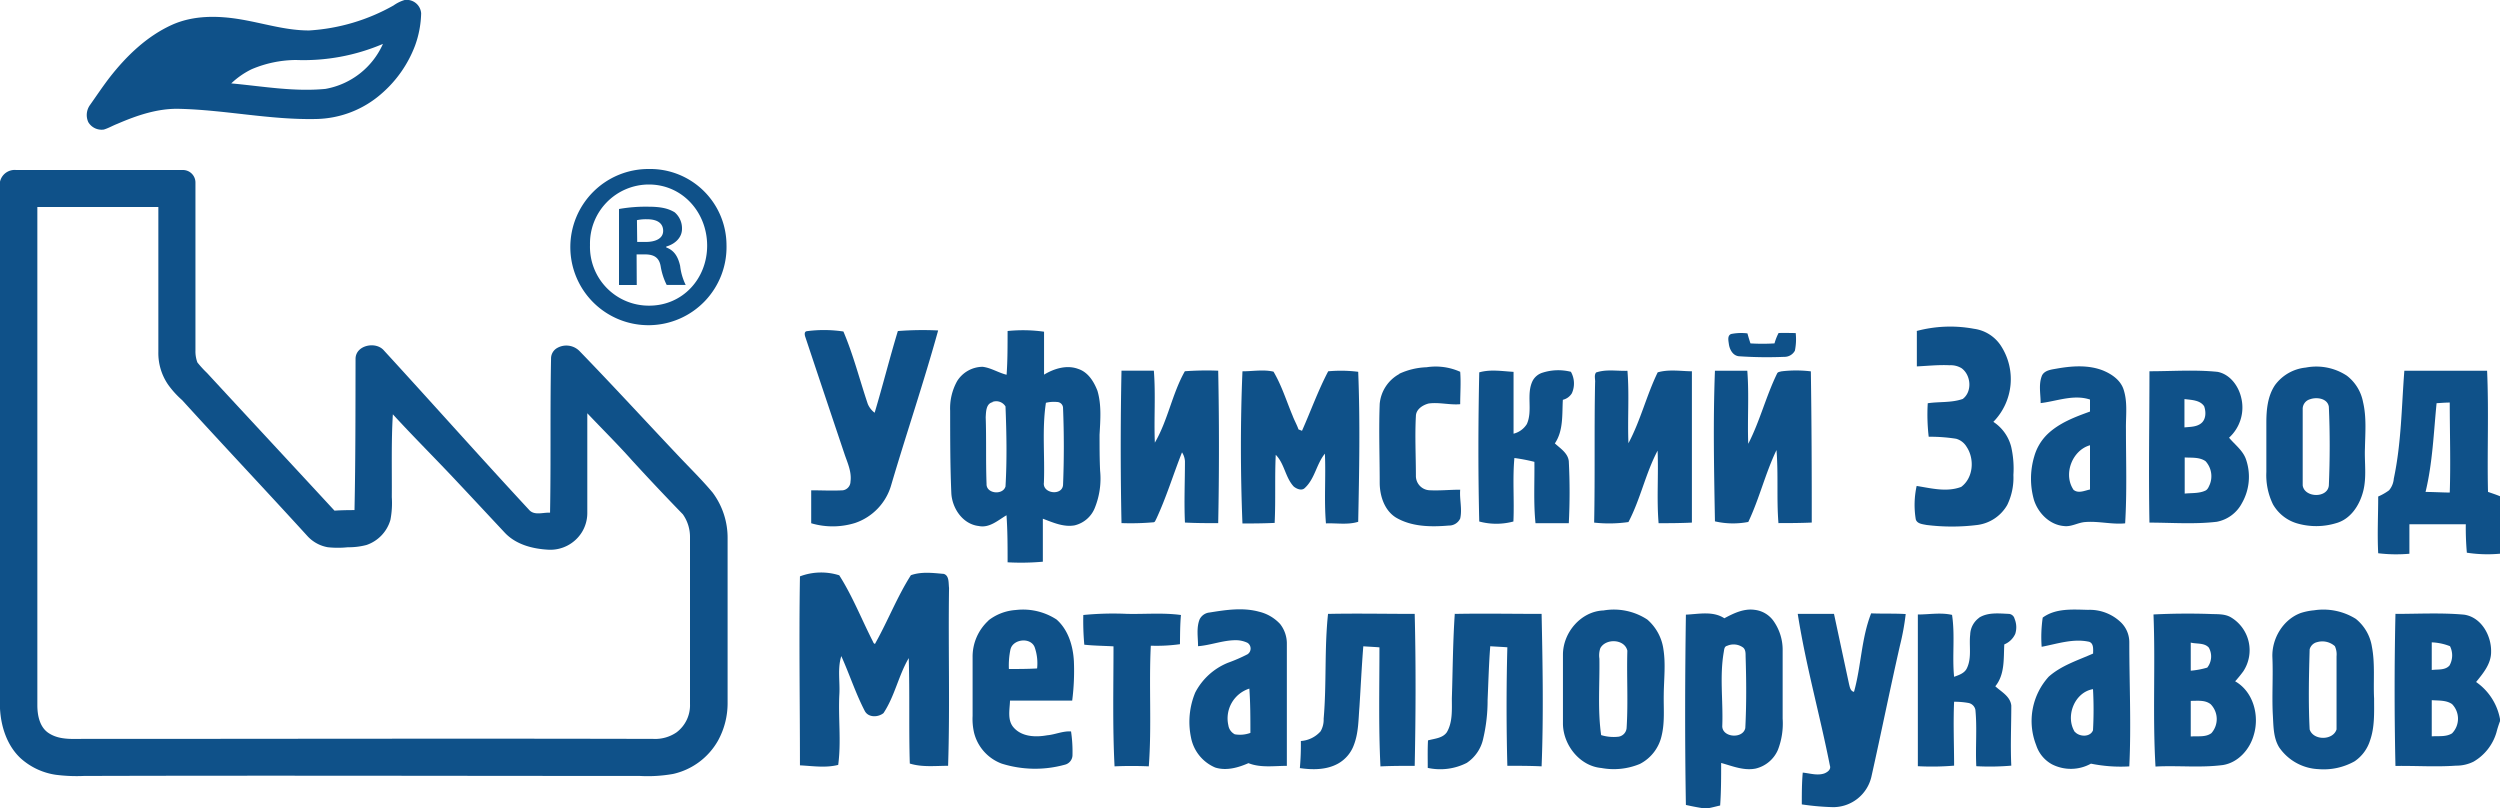 <svg xmlns="http://www.w3.org/2000/svg" xmlns:xlink="http://www.w3.org/1999/xlink" viewBox="0 0 500 161.6"><defs><style>.cls-1{fill:none;}.cls-2{clip-path:url(#clip-path);}.cls-3{fill:#0f5189;}</style><clipPath id="clip-path" transform="translate(0 0)"><rect class="cls-1" width="500" height="161.6"/></clipPath></defs><title>Ресурс 2</title><g id="Слой_2" data-name="Слой 2"><g id="Слой_1-2" data-name="Слой 1"><g class="cls-2"><path class="cls-3" d="M80.93,0h.81a2.9,2.9,0,0,1,2.49,2.65A20.14,20.14,0,0,1,83,9.15a23.83,23.83,0,0,1-6.66,9.55,20.37,20.37,0,0,1-13.1,5.1C54.08,24,45.11,22,36,21.77c-4.37-.15-8.58,1.29-12.54,3-.91.35-1.76.86-2.69,1.14a3.09,3.09,0,0,1-3.11-1.48A3.43,3.43,0,0,1,18,21c1.33-1.88,2.6-3.79,4-5.6C25.35,11.13,29.37,7.27,34.32,5c4.39-2,9.37-1.89,14-1.09s8.93,2.2,13.53,2.18a39.08,39.08,0,0,0,16.86-5A7.6,7.6,0,0,1,80.93,0M59.2,12a23,23,0,0,0-8.86,1.84,16.11,16.11,0,0,0-4.09,2.84c6.26.57,12.53,1.71,18.83,1.1a15.56,15.56,0,0,0,11.51-9A40.42,40.42,0,0,1,59.2,12" transform="translate(0 0)"/><path class="cls-3" d="M0,36.34A3,3,0,0,1,3.21,34q16.67,0,33.33,0a2.51,2.51,0,0,1,2.55,2.56c0,11.19,0,22.38,0,33.57a6.29,6.29,0,0,0,.39,2.36,21.35,21.35,0,0,0,1.93,2.11c8.48,9.18,17,18.34,25.49,27.53,1.34-.09,2.68-.11,4-.11.21-10.1.19-20.2.21-30.3.06-2.71,4.07-3.51,5.67-1.63,9.71,10.58,19.24,21.31,29,31.84,1.05,1.26,2.83.52,4.23.61.19-10.27,0-20.54.2-30.8a2.41,2.41,0,0,1,1.22-2.14,3.7,3.7,0,0,1,4.46.6c6.7,6.91,13.2,14,19.82,21,2.28,2.42,4.67,4.75,6.81,7.31a15.09,15.09,0,0,1,3,9.2v32.83a15.51,15.51,0,0,1-1.91,7.57,13.75,13.75,0,0,1-9,6.68,28.9,28.9,0,0,1-6.64.4c-37.06,0-74.12-.11-111.19,0a32.81,32.81,0,0,1-5.6-.23,13.4,13.4,0,0,1-7.08-3.33C1.41,149.1.2,145.36,0,141.73Zm7.47,5q0,49.84,0,99.7c0,2.06.47,4.48,2.36,5.64,2.24,1.42,5,1.06,7.51,1.1,37.77,0,75.55-.1,113.33,0a7.57,7.57,0,0,0,4.64-1.31A6.77,6.77,0,0,0,138,140.8V107.47a7.84,7.84,0,0,0-1.43-4.61q-5.13-5.28-10.11-10.72c-2.9-3.26-6-6.32-9-9.49v20a7.29,7.29,0,0,1-1.12,3.85,7.43,7.43,0,0,1-6.5,3.45c-3.23-.15-6.65-1-8.93-3.46-3.1-3.31-6.18-6.63-9.28-9.92-4.31-4.62-8.8-9.06-13.06-13.71-.33,5.52-.17,11-.21,16.58a17.76,17.76,0,0,1-.28,4.55,7.49,7.49,0,0,1-4.76,5,13.84,13.84,0,0,1-3.74.46,19.39,19.39,0,0,1-4,0,7.19,7.19,0,0,1-4.06-2.2c-8.31-9.12-16.78-18.09-25.09-27.22A18.56,18.56,0,0,1,33.67,77a11.13,11.13,0,0,1-2-6.6v-29H7.47" transform="translate(0 0)"/><path class="cls-3" d="M383.33,66.2a26,26,0,0,1,11.48-.44A7.65,7.65,0,0,1,400.08,69a12.22,12.22,0,0,1-1.41,15.37,8.45,8.45,0,0,1,3.57,5,19.61,19.61,0,0,1,.44,5.62,12.5,12.5,0,0,1-1.23,6,8.08,8.08,0,0,1-5.95,4,41.12,41.12,0,0,1-10.22,0c-.77-.16-1.89-.23-2.13-1.15a17.72,17.72,0,0,1,.18-6.65c2.91.46,6,1.29,8.91.19,2.43-1.8,2.71-5.57,1.09-8a3.55,3.55,0,0,0-2.11-1.63,33.45,33.45,0,0,0-5.48-.4,38.46,38.46,0,0,1-.19-6.7c2.3-.35,4.73-.06,7-.86,1.94-1.46,1.66-4.78-.24-6.15a4.19,4.19,0,0,0-2.4-.59c-2.19-.11-4.36.13-6.54.23,0-2.34,0-4.68,0-7" transform="translate(0 0)"/><path class="cls-3" d="M161.08,67.44c-.14-.38-.3-1.09.26-1.2a26.16,26.16,0,0,1,7.34.06c2,4.69,3.25,9.67,4.88,14.5a4.26,4.26,0,0,0,1.37,1.75c1.62-5.43,3-10.92,4.64-16.34a63.77,63.77,0,0,1,8.06-.12c-2.86,10.35-6.32,20.52-9.36,30.82A11.28,11.28,0,0,1,171,104.6a15.11,15.11,0,0,1-8.76.05c0-2.2,0-4.4,0-6.59,2.11,0,4.23.12,6.33,0a1.78,1.78,0,0,0,1.53-1.76c.25-1.86-.54-3.61-1.14-5.32Q165,79.21,161.08,67.44" transform="translate(0 0)"/><path class="cls-3" d="M201.54,66.2a30.49,30.49,0,0,1,7.27.14c0,2.86,0,5.72,0,8.59,2-1.21,4.53-2,6.82-1.15,2,.65,3.15,2.55,3.86,4.38.84,2.85.58,5.87.42,8.79,0,2.39,0,4.79.11,7.18a15.63,15.63,0,0,1-1,7.3,5.8,5.8,0,0,1-4.09,3.64c-2.21.4-4.34-.57-6.36-1.33v8.6a48.79,48.79,0,0,1-7.05.12c0-3.14,0-6.28-.22-9.41-1.7,1-3.42,2.61-5.56,2.15-3.17-.36-5.28-3.49-5.47-6.49-.24-5.52-.23-11-.24-16.56a11.2,11.2,0,0,1,1.38-5.9,6.08,6.08,0,0,1,5.11-2.89c1.69.2,3.15,1.19,4.8,1.59.21-2.91.19-5.83.2-8.75m-3,14.24c-1.35.29-1.31,2-1.38,3,.15,4.44,0,8.88.17,13.32-.1,2,3.27,2.34,3.79.53.31-5.32.21-10.66,0-16a2.17,2.17,0,0,0-2.6-.91m10.69.14c-.81,5.28-.2,10.64-.41,16-.31,2.2,3.62,2.7,3.83.5q.31-7.7,0-15.4a1.21,1.21,0,0,0-1.19-1.22,6.69,6.69,0,0,0-2.24.16" transform="translate(0 0)"/><path class="cls-3" d="M346.23,66.8a10.17,10.17,0,0,1,3.26-.12c.18.68.39,1.35.6,2a40.63,40.63,0,0,0,4.81,0,11.11,11.11,0,0,1,.81-2.07c1.14-.06,2.29,0,3.43,0a11.53,11.53,0,0,1-.16,3.52,2.36,2.36,0,0,1-2.15,1.24,83,83,0,0,1-9.06-.12c-1.22-.13-1.86-1.38-2-2.46-.09-.69-.34-1.71.49-2" transform="translate(0 0)"/><path class="cls-3" d="M279.84,74.76a14.08,14.08,0,0,1,5.47-1.31,11.94,11.94,0,0,1,6.73.91c.17,2.16,0,4.33,0,6.48-2.11.19-4.2-.43-6.31-.14-1.17.3-2.51,1.14-2.55,2.49-.22,4,0,8,0,12a2.86,2.86,0,0,0,2.68,2.86c2.06.11,4.12-.11,6.18-.11-.16,1.92.43,3.86,0,5.76a2.46,2.46,0,0,1-2.28,1.41c-3.56.3-7.4.27-10.57-1.6-2.33-1.45-3.25-4.38-3.25-7,0-5.24-.2-10.48,0-15.72a7.57,7.57,0,0,1,3.94-6" transform="translate(0 0)"/><path class="cls-3" d="M411.24,73.74c3.06-.55,6.35-.81,9.32.34,1.83.75,3.67,2,4.23,4.06.75,2.51.35,5.15.4,7.73,0,6.27.22,12.54-.16,18.8-2.66.26-5.3-.48-8-.26-1.45.1-2.77,1-4.24.8-2.87-.24-5.17-2.6-6-5.23a15.55,15.55,0,0,1,.05-8.66,10,10,0,0,1,2.67-4.5c2.36-2.25,5.47-3.42,8.49-4.51,0-.8,0-1.6,0-2.4-3.28-1.08-6.61.32-9.87.71,0-1.85-.46-3.8.29-5.56.54-1,1.81-1.14,2.82-1.32M414.76,98c.94.74,2.2.11,3.24-.1,0-3,0-5.9,0-8.85-3.58,1-5.45,5.88-3.23,9" transform="translate(0 0)"/><path class="cls-3" d="M461.18,73.51a11.09,11.09,0,0,1,8.19,1.63,8.66,8.66,0,0,1,3.24,5.28c.71,3,.44,6.13.38,9.19-.12,2.89.38,5.83-.36,8.67s-2.53,5.55-5.4,6.35a13.69,13.69,0,0,1-7.51.13,8.23,8.23,0,0,1-5.12-3.88,13.33,13.33,0,0,1-1.33-6.47c0-3.29,0-6.58,0-9.87,0-2.57.25-5.3,1.71-7.49a8.7,8.7,0,0,1,6.22-3.54m.78,6.35a2,2,0,0,0-1.44,2c0,5.08,0,10.16,0,15.23.36,2.49,5,2.59,5.23,0,.22-5.24.23-10.49,0-15.73-.25-1.7-2.44-2-3.79-1.5" transform="translate(0 0)"/><path class="cls-3" d="M224.31,74.14c2.16,0,4.31,0,6.46,0,.38,4.79,0,9.59.2,14.39,2.62-4.49,3.45-9.76,6-14.28a59.39,59.39,0,0,1,6.67-.11q.3,15.24,0,30.49c-2.22,0-4.43,0-6.65-.12-.19-4.08,0-8.17,0-12.26a3.66,3.66,0,0,0-.59-1.78c-1.75,4.42-3.13,9-5.16,13.34-.15.24-.22.66-.58.65a51.91,51.91,0,0,1-6.36.16q-.31-15.24,0-30.49" transform="translate(0 0)"/><path class="cls-3" d="M248.51,74.26c2.06,0,4.15-.4,6.19.07,1.63,2.75,2.57,5.83,3.8,8.76.37,1,.87,1.84,1.2,2.79l.7.28c1.78-4,3.22-8.06,5.24-11.9a27.71,27.71,0,0,1,6,.1c.4,10,.2,20,0,30-2.1.65-4.3.23-6.45.32-.4-4.64,0-9.3-.21-13.95-1.7,2.08-2,5-4,6.85-.62.65-1.65.2-2.23-.27-1.7-1.82-1.84-4.57-3.6-6.35-.22,4.53,0,9.08-.22,13.62-2.14.1-4.29.12-6.44.11-.4-10.13-.42-20.26,0-30.38" transform="translate(0 0)"/><path class="cls-3" d="M295.86,74.47c2.24-.64,4.58-.23,6.85-.1,0,4.13,0,8.25,0,12.37a4.38,4.38,0,0,0,2.66-1.93c1.23-2.74-.18-5.94,1.16-8.65a3.35,3.35,0,0,1,2-1.63,10.33,10.33,0,0,1,5.65-.17,4.76,4.76,0,0,1,.19,4.3,2.89,2.89,0,0,1-1.8,1.3c-.17,2.94.14,6.16-1.6,8.72,1.09,1,2.62,1.94,2.79,3.57a121.91,121.91,0,0,1,0,12.39c-2.22,0-4.44,0-6.66,0-.41-4.08-.17-8.18-.22-12.27a35.92,35.92,0,0,0-4-.77c-.39,4.22,0,8.47-.2,12.7a13.18,13.18,0,0,1-6.83,0c-.24-9.95-.21-19.9,0-29.85" transform="translate(0 0)"/><path class="cls-3" d="M319.25,74.49c2-.68,4.17-.26,6.24-.33.39,4.82,0,9.66.2,14.48,2.42-4.52,3.61-9.57,5.85-14.17,2.24-.64,4.56-.24,6.84-.21q0,15.13,0,30.26c-2.22.11-4.44.12-6.66.12-.4-4.83,0-9.67-.2-14.51-2.41,4.56-3.43,9.71-5.83,14.28a27.14,27.14,0,0,1-6.86.11c.19-9.33,0-18.66.19-28,.07-.68-.26-1.48.22-2.05" transform="translate(0 0)"/><path class="cls-3" d="M343,74.15c2.15,0,4.3,0,6.46,0,.38,4.86,0,9.74.19,14.61,2.33-4.53,3.55-9.53,5.79-14.1.16-.29.54-.3.84-.39a24.7,24.7,0,0,1,5.89,0c.15,10.08.19,20.16.18,30.24-2.22.1-4.43.11-6.66.11-.39-4.86,0-9.75-.39-14.61-2.23,4.65-3.43,9.72-5.64,14.38a16.12,16.12,0,0,1-6.67-.12c-.18-10.05-.39-20.1,0-30.14" transform="translate(0 0)"/><path class="cls-3" d="M429.9,74.25c4.53,0,9.08-.34,13.61.12,2.45.47,4.15,2.75,4.71,5.08a8.17,8.17,0,0,1-2.41,8.09c1.2,1.44,2.87,2.62,3.44,4.49a10.62,10.62,0,0,1-.87,8.61,7.19,7.19,0,0,1-5.05,3.72c-4.47.52-9,.17-13.44.16-.19-10.09,0-20.18,0-30.27m7,5.57v5.66c1.15-.12,2.45-.07,3.39-.86s.94-2.28.55-3.37C440,80,438.3,80,436.94,79.82m0,11.67v7.23c1.37-.15,2.83,0,4.1-.58.53-.23.72-.82.94-1.3a4.46,4.46,0,0,0-.87-4.6c-1.21-.85-2.78-.66-4.17-.75" transform="translate(0 0)"/><path class="cls-3" d="M480.87,74.15c5.52,0,11,0,16.55,0,.36,8.08,0,16.16.18,24.23.8.28,1.61.54,2.4.87v11.49a27.23,27.23,0,0,1-6.63-.2,56.84,56.84,0,0,1-.21-5.69H481.88c0,2,0,3.94,0,5.9a30.24,30.24,0,0,1-6.24-.1c-.2-3.79,0-7.57,0-11.35a10.87,10.87,0,0,0,2.17-1.24,4.1,4.1,0,0,0,.95-2.33c1.51-7.1,1.55-14.39,2.11-21.59m6.45,6.47c-.59,5.93-.8,11.95-2.21,17.78,1.61,0,3.22.11,4.84.12.2-6,0-12,0-18-.88,0-1.75.08-2.62.13" transform="translate(0 0)"/><path class="cls-3" d="M160,115.27a12,12,0,0,1,7.85-.21c2.67,4.19,4.48,8.84,6.74,13.26.06.2.38.73.53.23,2.48-4.43,4.32-9.21,7.06-13.51,2.11-.75,4.4-.45,6.58-.26,1.12.36.92,1.84,1.05,2.8-.18,11.85.2,23.72-.19,35.58-2.56,0-5.17.32-7.66-.45-.21-7,0-14.06-.21-21.09-2.05,3.49-2.8,7.61-5.05,11-1.06.86-3,.94-3.73-.4-1.85-3.55-3.07-7.38-4.71-11-.77,2.43-.26,5-.38,7.48-.27,4.76.4,9.54-.24,14.28-2.51.64-5.1.22-7.65.09,0-12.59-.21-25.18,0-37.77" transform="translate(0 0)"/><path class="cls-3" d="M197.68,124.09a10,10,0,0,1,5.48-2.09,12.29,12.29,0,0,1,8.15,1.9c2.36,2.08,3.31,5.32,3.47,8.38a46.73,46.73,0,0,1-.34,7.84H202c-.05,1.8-.59,3.95.77,5.43,1.65,1.83,4.38,1.92,6.64,1.51,1.62-.14,3.16-.89,4.8-.77a27.8,27.8,0,0,1,.29,4.65,2,2,0,0,1-1.53,2,22.28,22.28,0,0,1-12.64-.22,8.89,8.89,0,0,1-5.53-6.23,12.29,12.29,0,0,1-.28-3.31V131.46a9.78,9.78,0,0,1,3.2-7.37m4.39,5.71a15.56,15.56,0,0,0-.33,4c1.88,0,3.77,0,5.64-.11a9.68,9.68,0,0,0-.5-4.28c-.82-2-4.29-1.61-4.81.42" transform="translate(0 0)"/><path class="cls-3" d="M241.86,122.51c3.28-.53,6.69-1.06,9.94-.17a8.37,8.37,0,0,1,4.23,2.47,6.33,6.33,0,0,1,1.34,4v24.36c-2.57,0-5.24.43-7.68-.54-2.07.91-4.44,1.58-6.66.87a8.19,8.19,0,0,1-4.83-6,15.33,15.33,0,0,1,.85-9,12.78,12.78,0,0,1,6.55-5.95,32.3,32.3,0,0,0,3.91-1.7,1.37,1.37,0,0,0,0-2.28,5.42,5.42,0,0,0-2.35-.53c-2.57,0-5,1-7.55,1.2,0-1.77-.36-3.63.3-5.34a2.48,2.48,0,0,1,1.92-1.39m3.84,22.54a2.42,2.42,0,0,0,1.29,1.81,6.06,6.06,0,0,0,3.12-.28c0-3,0-5.91-.21-8.86a6.25,6.25,0,0,0-4.2,7.33" transform="translate(0 0)"/><path class="cls-3" d="M320.71,122.09a12.2,12.2,0,0,1,8.75,1.82,9.59,9.59,0,0,1,3.22,5.92c.48,3,.1,6.07.07,9.11-.05,2.71.23,5.47-.41,8.14a8.39,8.39,0,0,1-4.35,5.7,13.55,13.55,0,0,1-7.71.82c-4.32-.38-7.61-4.57-7.69-8.78V130.93c0-4.42,3.6-8.67,8.12-8.84m-.65,7.56a4.47,4.47,0,0,0-.18,2.09c.08,5.09-.37,10.21.35,15.28a8.49,8.49,0,0,0,3.47.32,1.91,1.91,0,0,0,1.62-1.72c.33-5.16,0-10.32.15-15.48-.54-2.37-4.34-2.51-5.41-.49" transform="translate(0 0)"/><path class="cls-3" d="M344.86,123.66c1.85-1,3.91-2,6.08-1.69a5.38,5.38,0,0,1,3.89,2.41,10,10,0,0,1,1.7,5.77c0,4.52,0,9,0,13.57a14.62,14.62,0,0,1-.95,6.26,6.48,6.48,0,0,1-4.44,3.73c-2.36.48-4.67-.5-6.91-1.12,0,2.84,0,5.68-.2,8.51-.72.16-1.44.36-2.15.5h-1.56c-1.06-.17-2.1-.38-3.14-.61-.22-12.69-.18-25.38,0-38.06,2.56-.11,5.4-.78,7.7.73m.53,5.51c-.58.13-.57.79-.66,1.26-.84,4.85-.11,9.76-.29,14.64-.19,2.44,4.11,2.81,4.6.55.25-4.8.21-9.61.06-14.42,0-.58,0-1.26-.48-1.68a3.22,3.22,0,0,0-3.23-.35" transform="translate(0 0)"/><path class="cls-3" d="M408.53,123.53c2.61-1.92,6-1.63,9.07-1.56a9,9,0,0,1,6.64,2.56,5.54,5.54,0,0,1,1.62,4c0,8.25.4,16.51,0,24.75a29.87,29.87,0,0,1-7.67-.55,8.29,8.29,0,0,1-7.8.13,6.7,6.7,0,0,1-3.15-3.82,13.18,13.18,0,0,1,2.51-13.71c2.54-2.25,5.84-3.27,8.87-4.62,0-.8.17-2-.78-2.35-3.19-.71-6.39.41-9.51,1a27,27,0,0,1,.21-5.82M415,146.39c.9,1,3.06,1.08,3.6-.34a75.12,75.12,0,0,0,0-8.22c-3.71.62-5.59,5.47-3.64,8.56" transform="translate(0 0)"/><path class="cls-3" d="M462.81,122.06a12.27,12.27,0,0,1,8.35,1.71,8.92,8.92,0,0,1,3.22,5.56c.66,3.42.26,6.93.44,10.39,0,2.81.14,5.71-.82,8.4a7.86,7.86,0,0,1-3.08,4.14,12.63,12.63,0,0,1-7.2,1.57,10.07,10.07,0,0,1-7.88-4.35c-1.24-2-1.14-4.5-1.29-6.8-.17-3.73.09-7.47-.07-11.2s2.12-7.59,5.7-8.89a12.27,12.27,0,0,1,2.63-.53m.52,6.39a2,2,0,0,0-1.4,1.43c-.15,5.32-.27,10.65,0,16,.71,2.25,4.67,2.25,5.38,0,0-4.88,0-9.77,0-14.65a3.86,3.86,0,0,0-.34-2,3.76,3.76,0,0,0-3.71-.75" transform="translate(0 0)"/><path class="cls-3" d="M216.66,123a61.18,61.18,0,0,1,8.67-.23c3.62.09,7.26-.26,10.86.23-.18,1.94-.17,3.89-.2,5.84a34.26,34.26,0,0,1-5.83.3c-.4,8,.2,16.1-.4,24.13q-3.44-.15-6.85,0c-.41-8-.21-16-.21-24-1.95-.11-3.9-.12-5.84-.33a53.15,53.15,0,0,1-.2-5.92" transform="translate(0 0)"/><path class="cls-3" d="M265.63,122.78c5.77-.12,11.55,0,17.31,0,.25,10.13.21,20.26,0,30.39-2.28,0-4.57,0-6.85.11-.4-7.93-.2-15.88-.2-23.81-1.08-.09-2.15-.13-3.23-.21-.32,4-.51,8.06-.77,12.1-.21,2.55-.17,5.19-1.11,7.62a7,7,0,0,1-3.17,3.74c-2.31,1.28-5.08,1.27-7.64.9a51.58,51.58,0,0,0,.2-5.42,5.79,5.79,0,0,0,3.95-1.94,4.62,4.62,0,0,0,.61-2.5c.61-7,.13-14,.88-21" transform="translate(0 0)"/><path class="cls-3" d="M291,122.78c5.77-.11,11.55,0,17.32,0,.21,10.16.4,20.33,0,30.49-2.28-.11-4.57-.11-6.85-.11q-.31-11.85,0-23.7c-1.14-.09-2.28-.13-3.42-.21-.28,3.58-.37,7.17-.53,10.76a33.37,33.37,0,0,1-.88,7.72,7.78,7.78,0,0,1-3.29,4.85,11.72,11.72,0,0,1-7.8,1c0-1.83-.05-3.66.05-5.5,1.3-.37,2.93-.42,3.77-1.64,1.17-2,1-4.47,1-6.73.18-5.65.2-11.32.59-17" transform="translate(0 0)"/><path class="cls-3" d="M359.55,122.78h7.25c1,4.67,2,9.34,3,14,.16.61.27,1.46,1,1.59,1.45-5.16,1.45-10.66,3.43-15.7,2.3.1,4.61,0,6.91.14a49,49,0,0,1-1.14,6.25c-2,8.77-3.77,17.6-5.74,26.37a7.85,7.85,0,0,1-7.62,6,50.85,50.85,0,0,1-6.28-.55c0-2.12,0-4.24.19-6.36,1.41.14,2.88.64,4.28.18.64-.24,1.43-.79,1.15-1.58-2-10.13-4.83-20.11-6.43-30.33" transform="translate(0 0)"/><path class="cls-3" d="M395.81,123.54c1.73-1.09,3.88-.86,5.83-.77a1.28,1.28,0,0,1,1.28,1,4.37,4.37,0,0,1,.13,3,4.11,4.11,0,0,1-2.19,2.11c-.16,2.84.14,6-1.8,8.38,1.22,1.12,3,2,3.2,3.87,0,4-.19,8,0,12a50.26,50.26,0,0,1-7,.11c-.19-3.76.18-7.53-.18-11.27a1.75,1.75,0,0,0-1.4-1.38,16.08,16.08,0,0,0-2.86-.24c-.19,4.25,0,8.52,0,12.78a53.15,53.15,0,0,1-7.25.11V122.9c2.28,0,4.59-.44,6.84.08.62,4.1,0,8.26.41,12.38,1-.36,2.11-.72,2.57-1.74,1-2.1.39-4.48.65-6.71a4.33,4.33,0,0,1,1.81-3.37" transform="translate(0 0)"/><path class="cls-3" d="M430.7,122.89c3.71-.18,7.44-.22,11.16-.1,1.44.08,3-.08,4.28.65a7.66,7.66,0,0,1,2.52,10.82,24.09,24.09,0,0,1-1.63,2c3.66,2.08,4.9,6.89,3.72,10.75-.8,2.88-3.12,5.52-6.19,6-4.47.58-9,.06-13.46.3-.6-10.12,0-20.26-.4-30.38m7.45,5.58v5.63a16.58,16.58,0,0,0,3.3-.62,3.59,3.59,0,0,0,.31-4c-.89-1-2.42-.7-3.61-1m0,11.65c0,2.38,0,4.75,0,7.13,1.37-.12,3,.2,4.14-.68a4.25,4.25,0,0,0-.15-5.77c-1.12-.9-2.65-.67-4-.68" transform="translate(0 0)"/><path class="cls-3" d="M479.06,122.78c4.58,0,9.17-.26,13.74.15,3.46.49,5.51,4.2,5.42,7.47,0,2.38-1.59,4.26-3,6a11.56,11.56,0,0,1,4.8,7.51v.28a20.32,20.32,0,0,0-.73,2.29,10,10,0,0,1-4.58,5.85,7.71,7.71,0,0,1-3.5.8c-4,.29-8.08,0-12.12.06q-.33-15.19,0-30.38m7.26,5.67V134c1.18-.17,2.67.1,3.55-.9a4.12,4.12,0,0,0,.1-3.86,11.13,11.13,0,0,0-3.65-.77m0,11.56v7.24c1.35-.1,2.86.15,4.06-.6a4.19,4.19,0,0,0,0-5.85c-1.19-.83-2.72-.67-4.09-.79" transform="translate(0 0)"/><path class="cls-3" d="M145.3,49a15.62,15.62,0,1,1-15.57-15.2A15.27,15.27,0,0,1,145.3,49M118,49a11.76,11.76,0,0,0,11.85,12.13c6.67,0,11.58-5.37,11.58-12s-4.91-12.23-11.67-12.23A11.8,11.8,0,0,0,118,49m9.35,8H123.8V41.8a30.62,30.62,0,0,1,5.84-.46c2.87,0,4.17.46,5.28,1.11a4.22,4.22,0,0,1,1.48,3.33c0,1.67-1.3,3-3.15,3.53v.18c1.48.55,2.32,1.67,2.78,3.7a11.48,11.48,0,0,0,1.11,3.8h-3.8a12.92,12.92,0,0,1-1.2-3.7c-.28-1.67-1.21-2.41-3.15-2.41h-1.67Zm.09-8.61h1.67c1.95,0,3.52-.65,3.52-2.22,0-1.4-1-2.32-3.24-2.32a8.69,8.69,0,0,0-2,.18Z" transform="translate(0 0)"/></g></g></g></svg>